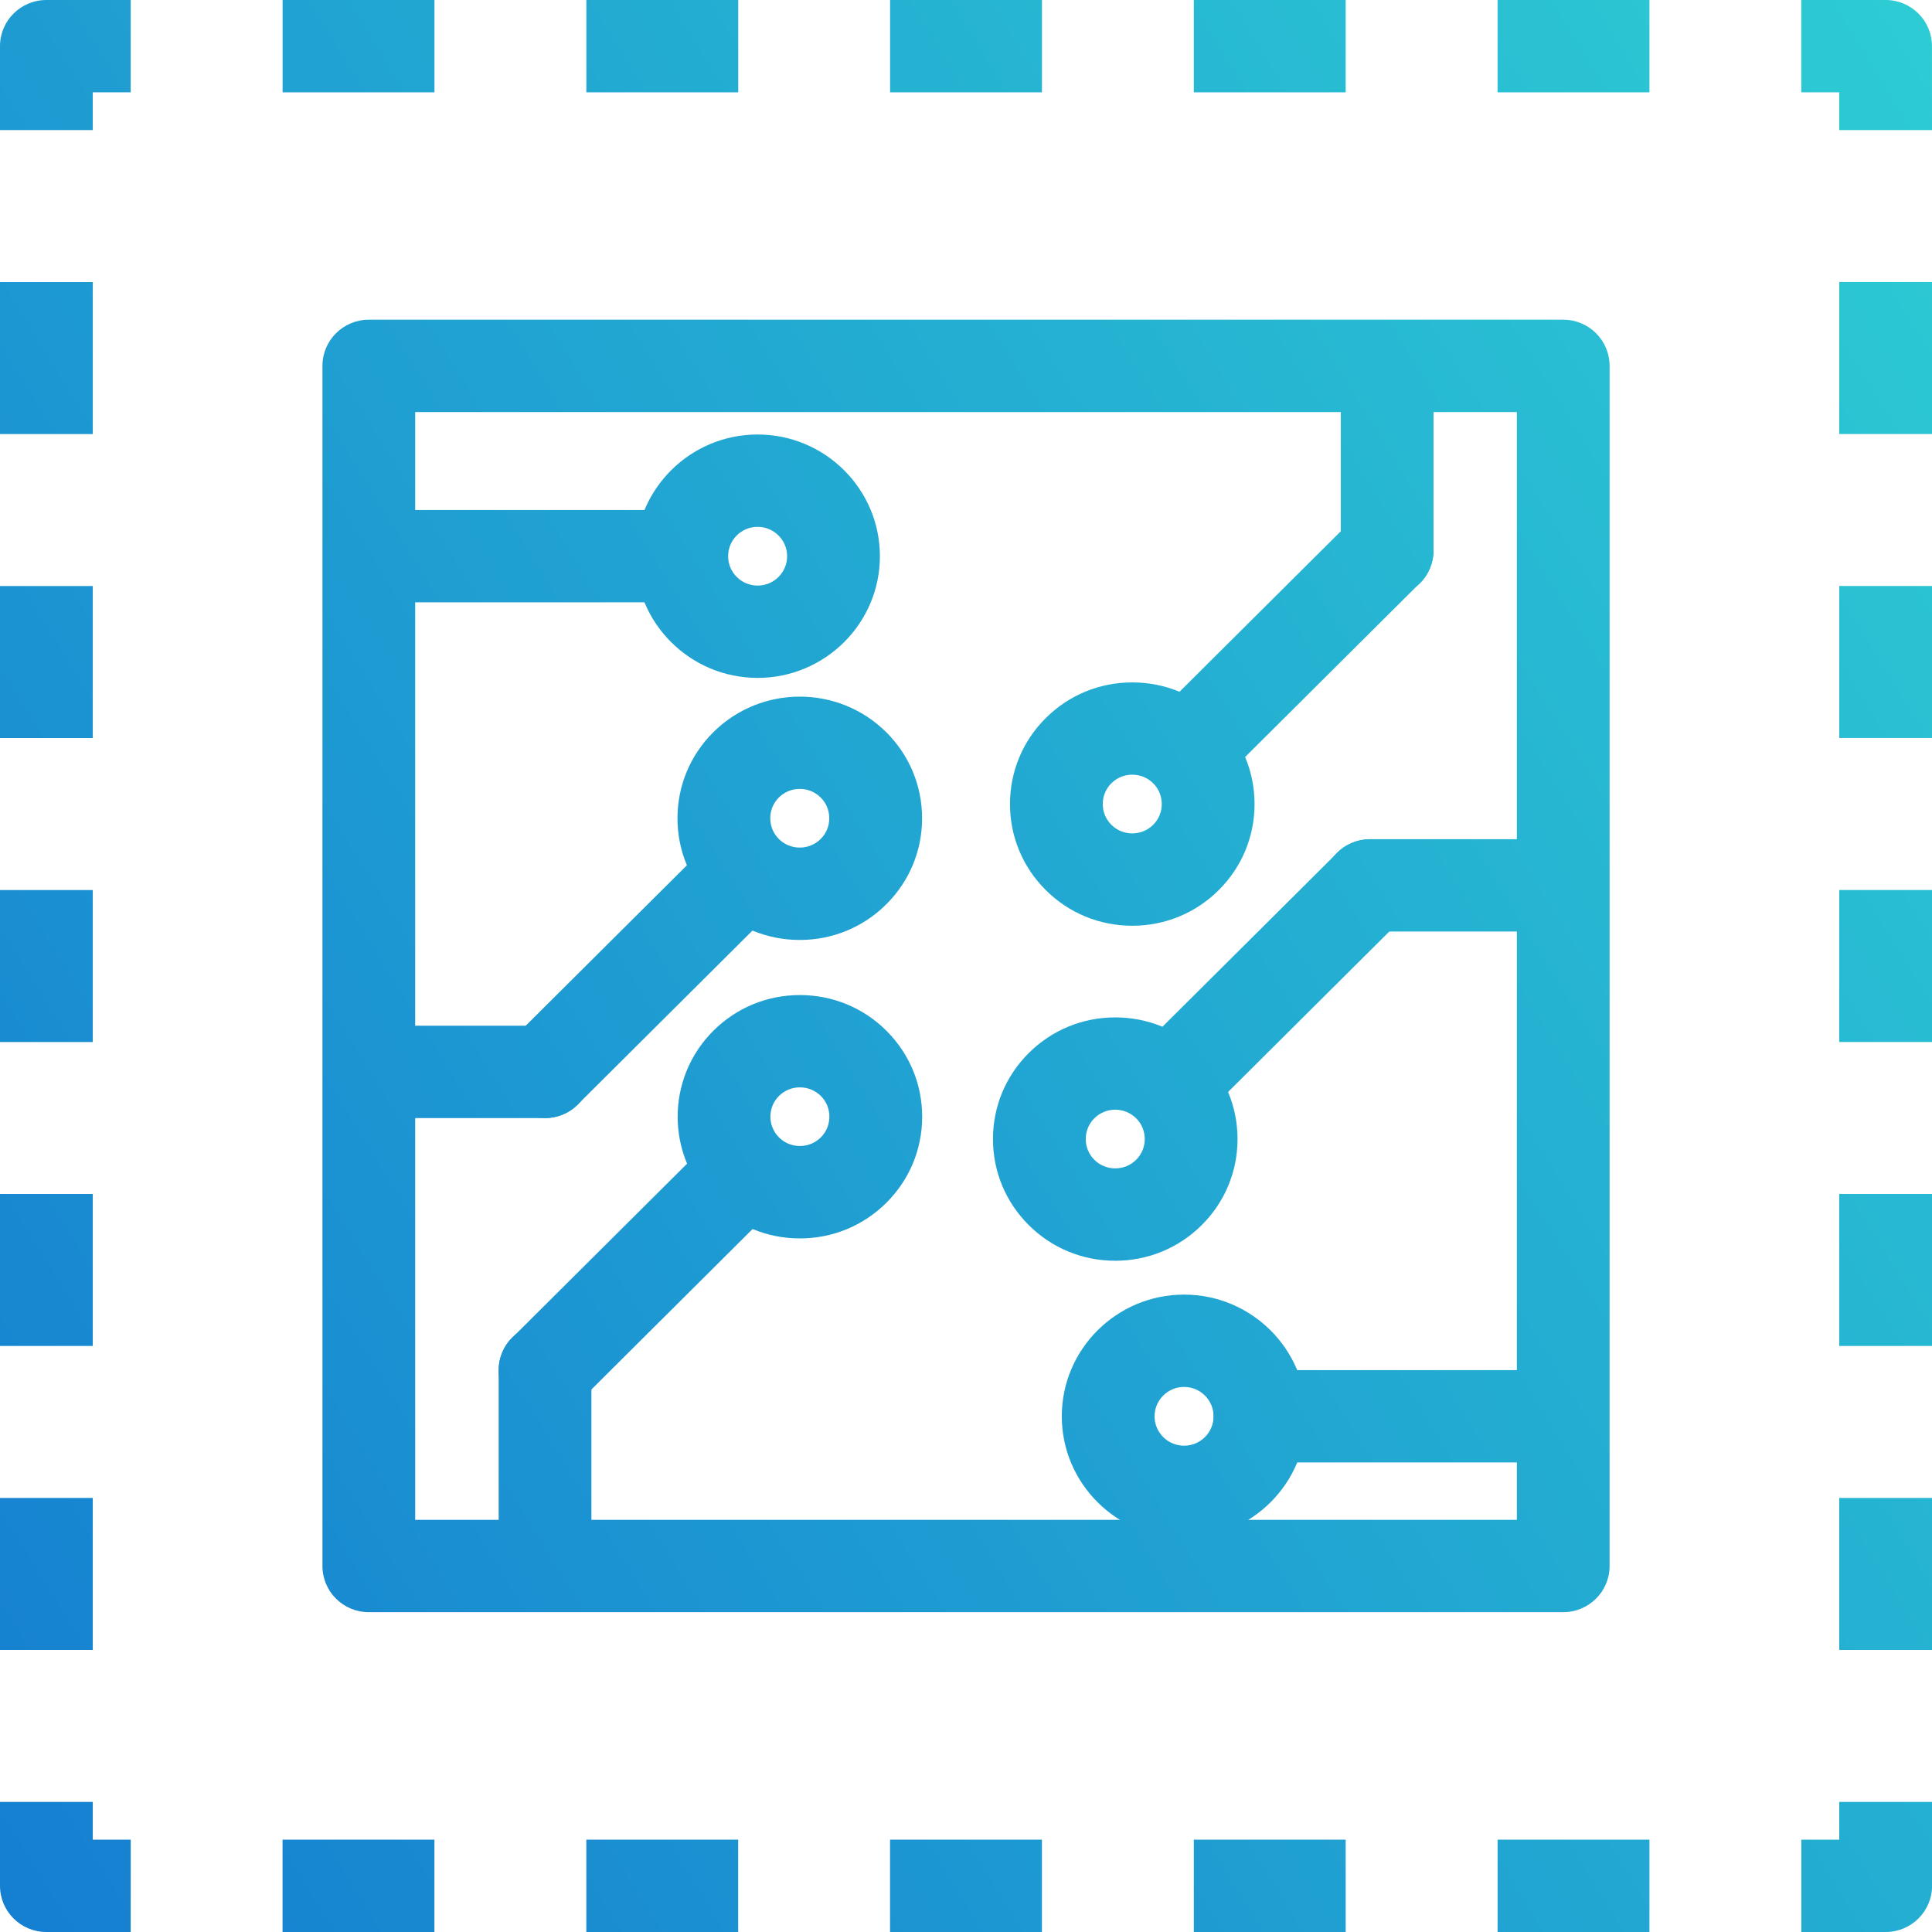 <svg fill="none" height="48" viewBox="0 0 48 48" width="48" xmlns="http://www.w3.org/2000/svg" xmlns:xlink="http://www.w3.org/1999/xlink"><linearGradient id="a" gradientUnits="userSpaceOnUse" x1="48" x2="-10.336" y1="0" y2="36.095"><stop offset="0" stop-color="#2dccd3"/><stop offset="1" stop-color="#147bd1"/></linearGradient><clipPath id="b"><path d="m0 0h48v48h-48z"/></clipPath><g clip-path="url(#b)" fill="url(#a)"><path d="m46.848 48h-2.095v-2.294h.943v-.938h2.305v2.085c0 .634-.516 1.147-1.152 1.147z"/><path d="m40.98 48h-3.773v-2.294h3.773zm-7.547 0h-3.773v-2.294h3.773z"/><path d="m25.886 48h-3.773v-2.294h3.773zm-7.546 0h-3.773v-2.294h3.773zm-7.547 0h-3.773v-2.294h3.773z"/><path d="m3.247 48h-2.095c-.637 0-1.152-.513-1.152-1.147v-2.085h2.305v.938h.943z"/><path d="m2.305 40.992h-2.305v-3.776h2.305zm0-7.552h-2.305v-3.776h2.305z"/><path d="m2.305 25.889h-2.305v-3.776h2.305zm0-7.553h-2.305v-3.776h2.305zm0-7.552h-2.305v-3.776h2.305z"/><path d="m2.305 3.232h-2.305v-2.085c0-.634.516-1.147 1.152-1.147h2.095v2.294h-.943z"/><path d="m18.341 2.294h-3.773v-2.294h3.773zm-7.547 0h-3.773v-2.294h3.773z"/><path d="m40.98 2.294h-3.773v-2.294h3.773zm-7.547 0h-3.773v-2.294h3.773zm-7.546 0h-3.773v-2.294h3.773z"/><path d="m48 3.232h-2.305v-.938h-.943v-2.294h2.095c.637 0 1.152.513 1.152 1.147z"/><path d="m48 18.335h-2.305v-3.776h2.305zm0-7.552h-2.305v-3.776h2.305z"/><path d="m48 40.992h-2.305v-3.776h2.305zm0-7.552h-2.305v-3.776h2.305zm0-7.552h-2.305v-3.776h2.305z"/><path d="m38.838 40.054h-29.675c-.637 0-1.152-.513-1.152-1.147v-29.817c0-.634.516-1.147 1.152-1.147h29.675c.637 0 1.152.513 1.152 1.147v29.817c0 .633-.516 1.147-1.152 1.147zm-28.523-2.294h27.371v-27.523h-27.371z"/><path d="m16.937 14.965h-7.07c-.637 0-1.152-.513-1.152-1.147 0-.633.517-1.147 1.152-1.147h7.069c.637 0 1.152.513 1.152 1.147 0 .634-.514 1.147-1.151 1.147z"/><path d="m18.823 16.842c-1.675 0-3.038-1.357-3.038-3.023 0-1.667 1.363-3.024 3.038-3.024s3.038 1.357 3.038 3.024c0 1.667-1.363 3.023-3.038 3.023zm0-3.753c-.405 0-.733.327-.733.73 0 .403.329.73.733.73s.733-.327.733-.73c0-.403-.33-.73-.733-.73z"/><path d="m38.372 36.334h-7.069c-.637 0-1.152-.513-1.152-1.147s.516-1.147 1.152-1.147h7.069c.637 0 1.152.513 1.152 1.147s-.516 1.147-1.152 1.147z"/><path d="m29.418 38.211c-1.675 0-3.038-1.357-3.038-3.023 0-1.667 1.363-3.024 3.038-3.024s3.038 1.357 3.038 3.024c0 1.667-1.362 3.023-3.038 3.023zm0-3.753c-.405 0-.733.327-.733.73s.329.73.733.73.733-.327.733-.73-.329-.73-.733-.73z"/><path d="m29.627 19.635c-.295 0-.59-.112-.816-.335-.45-.448-.45-1.174 0-1.622l4.837-4.814c.45-.448 1.18-.448 1.629 0 .45.448.45 1.174 0 1.622l-4.837 4.814c-.224.223-.519.335-.814.335z"/><path d="m28.131 23c-.812 0-1.575-.314-2.148-.885-.574-.571-.89-1.33-.89-2.138 0-.808.316-1.567.89-2.138.574-.571 1.336-.885 2.148-.885.811 0 1.575.314 2.148.885.574.571.89 1.33.89 2.138 0 .808-.316 1.567-.89 2.138-.574.571-1.336.885-2.148.885zm0-3.753c-.197 0-.38.075-.519.213-.139.138-.214.321-.214.516 0 .196.076.379.214.516.139.138.322.213.519.213.195 0 .38-.075.519-.213.139-.138.214-.321.214-.516 0-.196-.076-.379-.214-.516-.139-.138-.322-.213-.519-.213z"/><path d="m34.464 14.826c-.637 0-1.152-.513-1.152-1.147v-4.161c0-.634.516-1.147 1.152-1.147s1.152.513 1.152 1.147v4.161c.002.634-.516 1.147-1.152 1.147z"/><path d="m13.541 35.194c-.295 0-.59-.112-.816-.335-.45-.448-.45-1.174 0-1.622l4.804-4.782c.45-.448 1.18-.448 1.629 0 .45.448.45 1.174 0 1.622l-4.804 4.782c-.224.223-.519.335-.814.335z"/><path d="m19.873 30.768c-.812 0-1.575-.314-2.148-.885-1.185-1.179-1.185-3.097 0-4.276.574-.571 1.336-.885 2.148-.885.812 0 1.575.314 2.148.885.574.571.89 1.33.89 2.138 0 .808-.316 1.567-.89 2.138-.574.571-1.336.885-2.148.885zm0-3.753c-.197 0-.38.075-.519.213-.285.284-.285.747 0 1.031.139.138.322.213.519.213.197 0 .38-.075.519-.213.139-.138.214-.321.214-.516s-.076-.379-.214-.516c-.139-.136-.322-.212-.519-.212z"/><path d="m13.541 39.348c-.637 0-1.152-.513-1.152-1.147v-4.161c0-.634.516-1.147 1.152-1.147s1.152.513 1.152 1.147v4.161c0 .634-.516 1.147-1.152 1.147z"/><path d="m29.303 27.858c-.295 0-.59-.112-.816-.335-.45-.448-.45-1.174 0-1.622l4.737-4.714c.45-.448 1.18-.448 1.629 0 .45.448.45 1.174 0 1.622l-4.737 4.714c-.224.225-.519.335-.814.335z"/><path d="m27.708 31.323c-.812 0-1.575-.314-2.148-.885-.574-.571-.89-1.33-.89-2.138 0-.808.316-1.567.89-2.138.574-.571 1.336-.885 2.148-.885s1.575.314 2.148.885c.574.571.89 1.33.89 2.138 0 .808-.316 1.567-.89 2.138-.574.571-1.338.885-2.148.885zm0-3.753c-.197 0-.38.075-.519.213-.139.138-.214.321-.214.516s.076.379.214.516c.139.138.322.213.519.213.195 0 .38-.075.519-.213.139-.138.214-.321.214-.516s-.076-.379-.214-.516c-.139-.136-.324-.213-.519-.213z"/><path d="m38.214 23.144h-4.181c-.637 0-1.152-.513-1.152-1.147s.516-1.147 1.152-1.147h4.181c.637 0 1.152.513 1.152 1.147s-.516 1.147-1.152 1.147z"/><path d="m13.538 27.778c-.295 0-.59-.112-.816-.335-.45-.448-.45-1.174 0-1.622l4.841-4.818c.45-.448 1.18-.448 1.629 0 .45.448.45 1.174 0 1.622l-4.841 4.819c-.224.223-.519.335-.814.335z"/><path d="m19.87 23.353c-.812 0-1.575-.314-2.148-.885-.574-.571-.89-1.33-.89-2.138 0-.807.316-1.567.89-2.138 1.185-1.179 3.112-1.179 4.297 0 .574.571.89 1.33.89 2.138s-.316 1.567-.89 2.138c-.574.571-1.338.885-2.148.885zm0-3.753c-.189 0-.376.071-.519.213-.139.138-.214.321-.214.516s.076.379.214.516c.139.138.322.213.519.213.195 0 .38-.075.519-.213.139-.138.214-.321.214-.516 0-.194-.076-.379-.214-.516-.143-.141-.33-.213-.519-.213z"/><path d="m13.543 27.778h-4.181c-.637 0-1.152-.513-1.152-1.147s.516-1.147 1.152-1.147h4.181c.637 0 1.152.513 1.152 1.147s-.516 1.147-1.152 1.147z"/></g></svg>